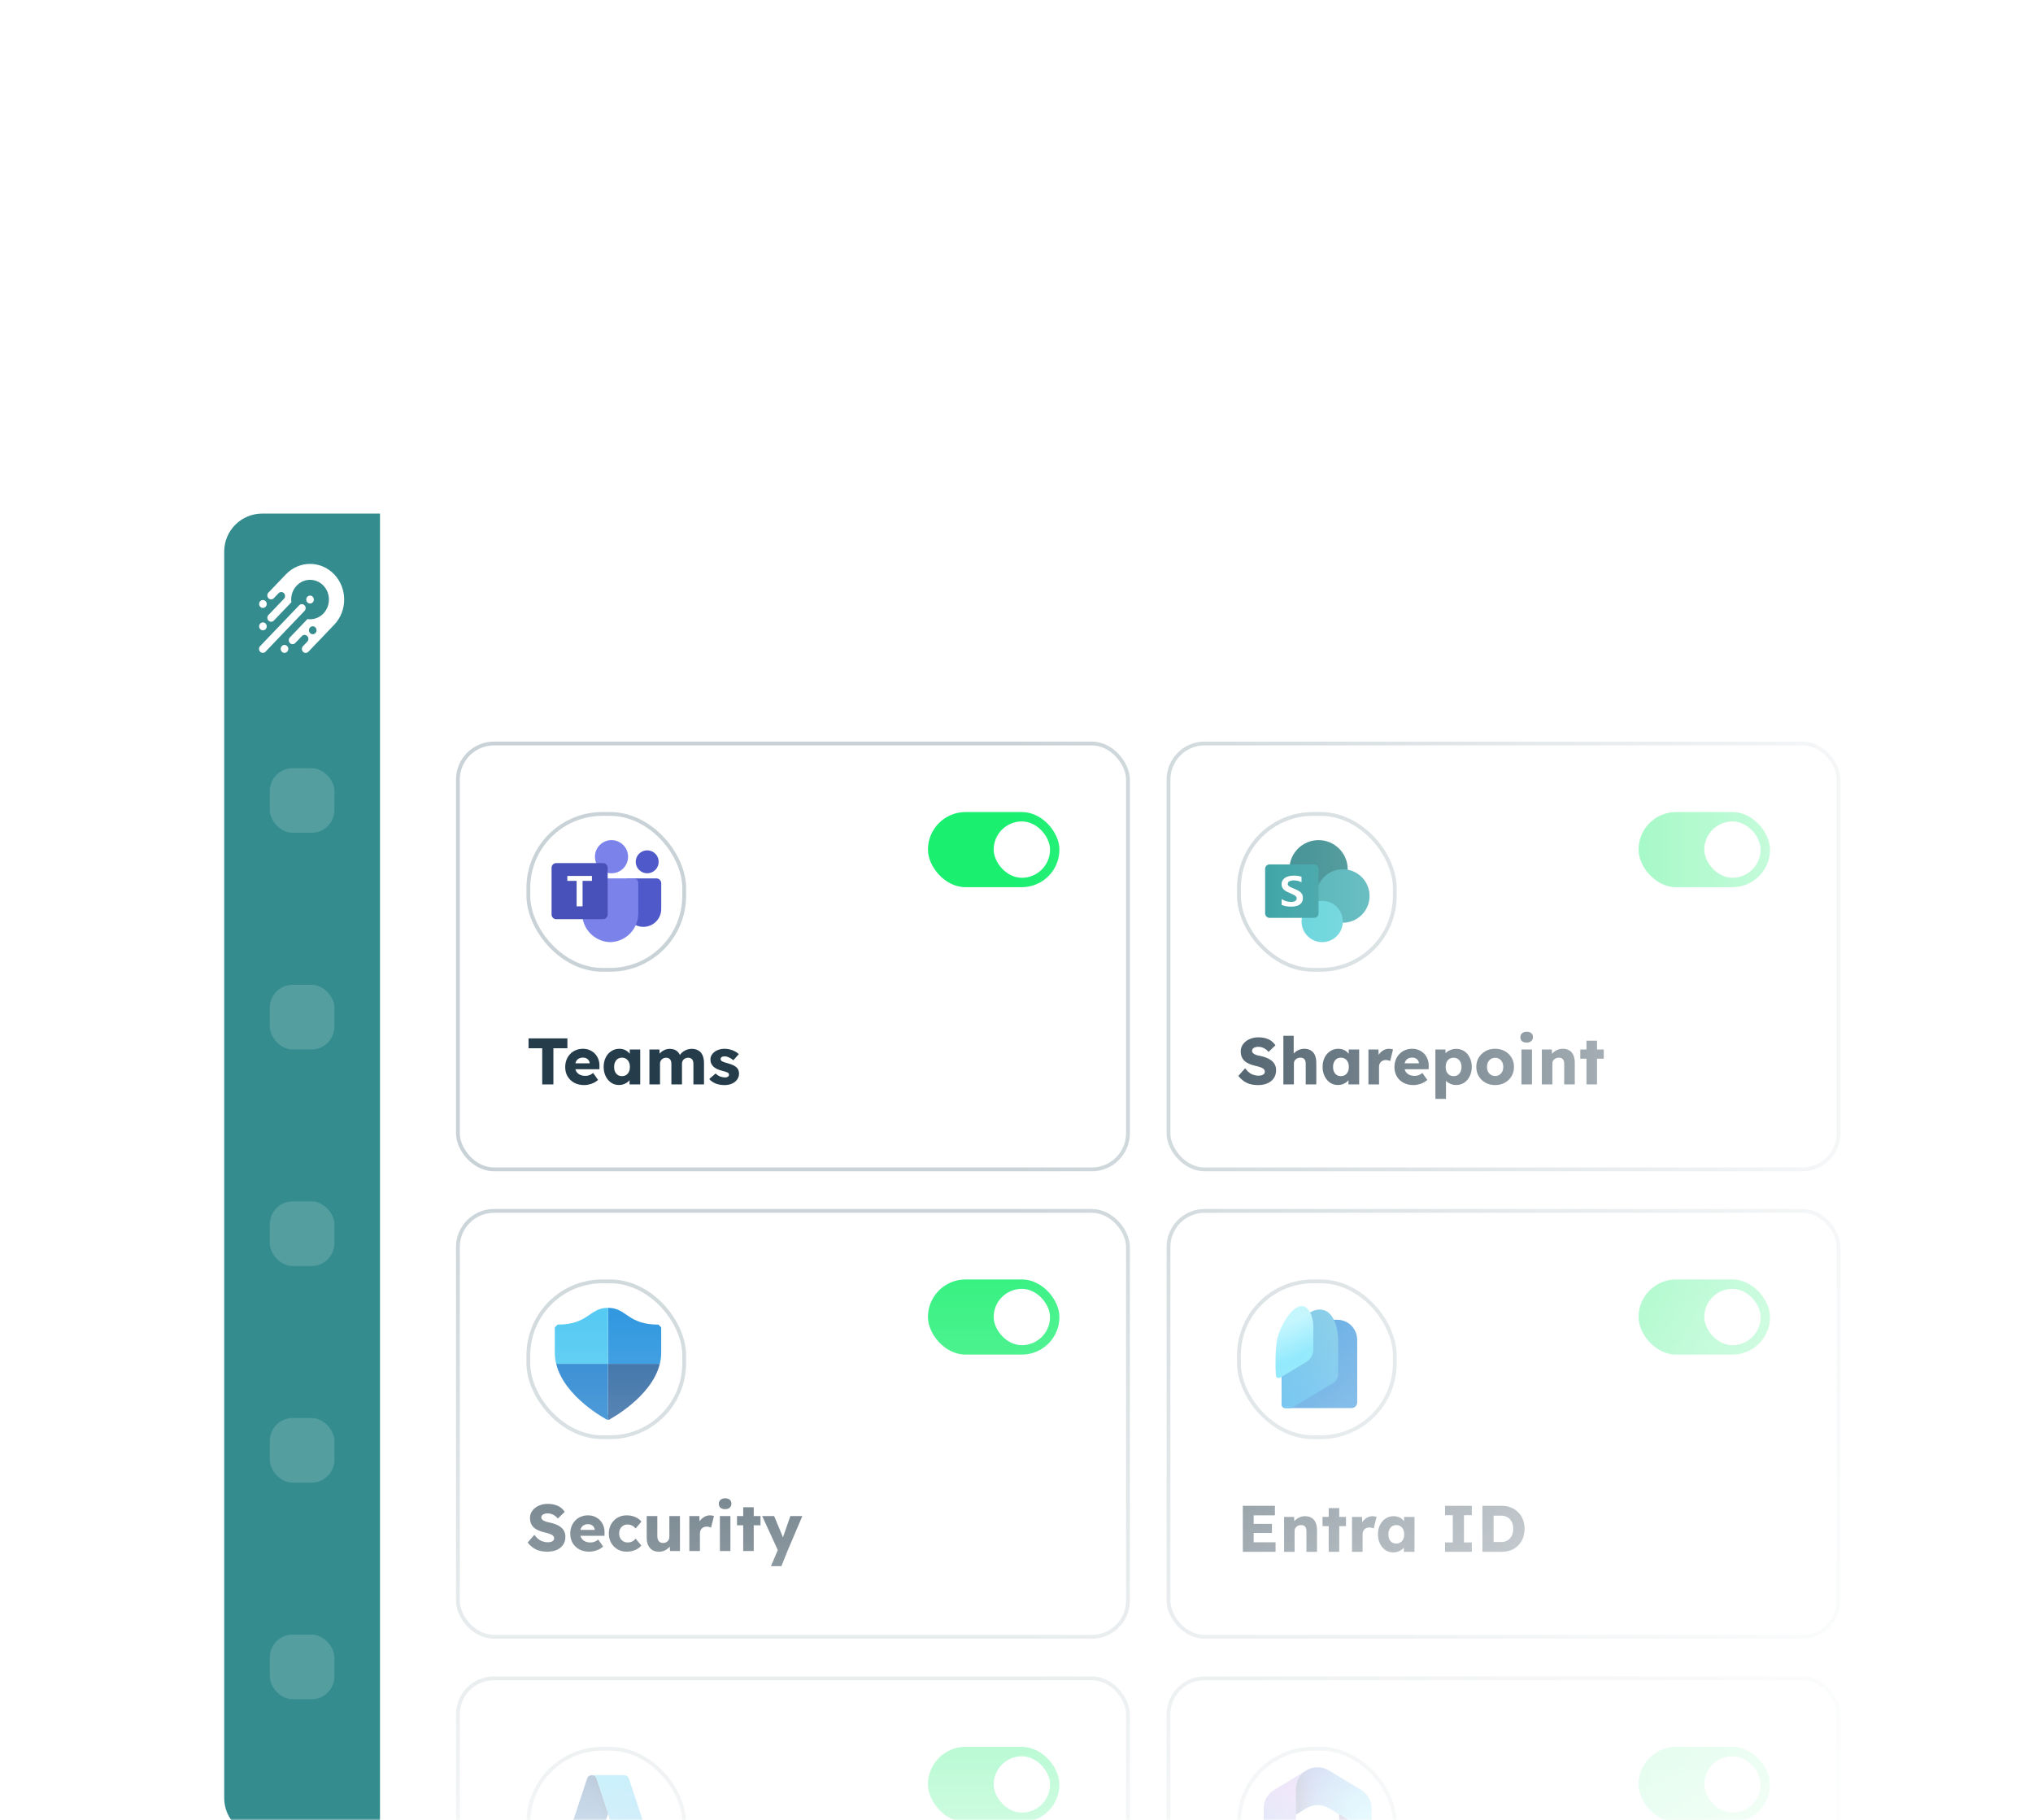 <svg width="535" height="479" viewBox="0 0 535 479" fill="none" xmlns="http://www.w3.org/2000/svg">
<mask id="mask0_147_1331" style="mask-type:alpha" maskUnits="userSpaceOnUse" x="0" y="0" width="535" height="479">
<rect width="535" height="479" fill="url(#paint0_linear_147_1331)"/>
</mask>
<g mask="url(#mask0_147_1331)">
<g filter="url(#filter0_dddddd_147_1331)">
<rect x="59" width="455" height="348" rx="10" fill="white"/>
<path d="M59 10C59 4.477 63.477 0 69 0H100V348H69C63.477 348 59 343.523 59 338V10Z" fill="#348C8E"/>
<path d="M68.484 24.519C68.095 24.111 68.095 23.451 68.484 23.044C68.874 22.637 69.506 22.637 69.895 23.044C70.286 23.451 70.285 24.111 69.895 24.519C69.506 24.926 68.874 24.926 68.484 24.519ZM87.944 29.258L81.15 36.357C80.76 36.764 80.128 36.764 79.738 36.357C79.349 35.95 79.349 35.289 79.738 34.882L80.866 33.703C81.256 33.296 81.256 32.636 80.866 32.229C80.477 31.821 79.845 31.821 79.455 32.229L77.702 34.06C77.312 34.468 76.68 34.468 76.29 34.06C75.9 33.653 75.9 32.992 76.29 32.585L80.906 27.761C82.396 27.976 83.962 27.487 85.106 26.293C87.043 24.268 87.043 20.974 85.106 18.949C83.168 16.925 80.016 16.925 78.079 18.949C76.936 20.144 76.467 21.78 76.673 23.336L72.057 28.16C71.667 28.567 71.035 28.567 70.646 28.16C70.256 27.753 70.256 27.092 70.646 26.685L74.722 22.425C75.112 22.017 75.112 21.357 74.722 20.95C74.332 20.542 73.701 20.543 73.311 20.95L72.051 22.267C71.661 22.674 71.029 22.674 70.639 22.267C70.25 21.859 70.25 21.199 70.639 20.792L75.245 15.98C75.246 15.978 75.248 15.977 75.249 15.976C78.752 12.325 84.444 12.327 87.944 15.984C91.446 19.644 91.446 25.599 87.944 29.258ZM83.006 29.961C82.617 29.554 81.985 29.553 81.595 29.961C81.206 30.368 81.206 31.029 81.595 31.436C81.985 31.843 82.617 31.843 83.006 31.436C83.397 31.028 83.396 30.368 83.006 29.961ZM74.165 34.869C73.775 35.276 73.775 35.937 74.165 36.344C74.555 36.751 75.187 36.751 75.577 36.344C75.966 35.936 75.966 35.276 75.577 34.869C75.187 34.461 74.555 34.461 74.165 34.869ZM68.49 28.937C68.1 29.344 68.1 30.005 68.49 30.412C68.88 30.819 69.512 30.819 69.902 30.412C70.291 30.005 70.291 29.344 69.902 28.937C69.512 28.53 68.88 28.53 68.49 28.937ZM80.141 25.609C80.531 25.202 80.531 24.542 80.141 24.135C79.752 23.729 79.121 23.729 78.731 24.135L68.458 34.87C68.068 35.277 68.068 35.938 68.458 36.345C68.848 36.752 69.48 36.752 69.87 36.345L80.141 25.609ZM82.298 23.361C82.688 22.954 82.688 22.294 82.298 21.886C81.909 21.479 81.277 21.479 80.887 21.886C80.497 22.293 80.497 22.954 80.887 23.361C81.277 23.769 81.909 23.768 82.298 23.361Z" fill="white"/>
<rect x="71" y="67" width="17" height="17" rx="6" fill="white" fill-opacity="0.16"/>
<rect x="71" y="124" width="17" height="17" rx="6" fill="white" fill-opacity="0.16"/>
<rect x="71" y="181" width="17" height="17" rx="6" fill="white" fill-opacity="0.16"/>
<rect x="71" y="238" width="17" height="17" rx="6" fill="white" fill-opacity="0.16"/>
<rect x="71" y="295" width="17" height="17" rx="6" fill="white" fill-opacity="0.16"/>
<mask id="mask1_147_1331" style="mask-type:alpha" maskUnits="userSpaceOnUse" x="100" y="0" width="414" height="348">
<path d="M100 0H494C505.046 0 514 8.954 514 20V328C514 339.046 505.046 348 494 348H100V0Z" fill="url(#paint1_linear_147_1331)"/>
</mask>
<g mask="url(#mask1_147_1331)">
<g filter="url(#filter1_dd_147_1331)">
<rect x="307.5" y="276.5" width="176.333" height="112.073" rx="9.5" fill="white" stroke="#C9D3D7"/>
<rect x="431.195" y="294.537" width="34.602" height="19.772" rx="9.886" fill="#1AEF70"/>
<rect x="448.496" y="297.008" width="14.829" height="14.829" rx="7.415" fill="white"/>
<rect x="326.037" y="295.037" width="41.016" height="41.016" rx="19.5" fill="white" stroke="#C9D3D7"/>
<path d="M343.959 300.632L343.799 300.729C343.546 300.882 343.306 301.054 343.083 301.241L343.544 300.918H347.449L348.159 306.294L344.609 309.844L341.059 312.311V315.157C341.059 317.144 342.098 318.987 343.798 320.016L347.535 322.278L339.639 326.884H338.116L335.278 325.166C333.578 324.137 332.539 322.294 332.539 320.307V310.739C332.539 308.751 333.578 306.908 335.279 305.879L343.799 300.725C343.852 300.693 343.905 300.662 343.959 300.632Z" fill="url(#paint2_radial_147_1331)"/>
<path d="M343.959 300.632L343.799 300.729C343.546 300.882 343.306 301.054 343.083 301.241L343.544 300.918H347.449L348.159 306.294L344.609 309.844L341.059 312.311V315.157C341.059 317.144 342.098 318.987 343.798 320.016L347.535 322.278L339.639 326.884H338.116L335.278 325.166C333.578 324.137 332.539 322.294 332.539 320.307V310.739C332.539 308.751 333.578 306.908 335.279 305.879L343.799 300.725C343.852 300.693 343.905 300.662 343.959 300.632Z" fill="url(#paint3_linear_147_1331)"/>
<path d="M352.419 311.974V315.155C352.419 317.142 351.381 318.985 349.681 320.014L341.161 325.171C339.418 326.226 337.249 326.264 335.476 325.285L343.798 330.323C345.606 331.417 347.872 331.417 349.681 330.323L358.201 325.166C359.901 324.137 360.939 322.294 360.939 320.306V318.009L360.229 316.944L352.419 311.974Z" fill="url(#paint4_radial_147_1331)"/>
<path d="M352.419 311.974V315.155C352.419 317.142 351.381 318.985 349.681 320.014L341.161 325.171C339.418 326.226 337.249 326.264 335.476 325.285L343.798 330.323C345.606 331.417 347.872 331.417 349.681 330.323L358.201 325.166C359.901 324.137 360.939 322.294 360.939 320.306V318.009L360.229 316.944L352.419 311.974Z" fill="url(#paint5_linear_147_1331)"/>
<path d="M358.199 305.879L349.679 300.725C347.927 299.666 345.747 299.633 343.969 300.627L343.799 300.729C342.098 301.758 341.059 303.601 341.059 305.589V312.323L343.799 310.665C345.607 309.572 347.871 309.572 349.679 310.665L358.199 315.819C359.847 316.815 360.873 318.576 360.936 320.493C360.938 320.431 360.939 320.369 360.939 320.307V310.739C360.939 308.751 359.9 306.908 358.199 305.879Z" fill="url(#paint6_radial_147_1331)"/>
<path d="M358.199 305.879L349.679 300.725C347.927 299.666 345.747 299.633 343.969 300.627L343.799 300.729C342.098 301.758 341.059 303.601 341.059 305.589V312.323L343.799 310.665C345.607 309.572 347.871 309.572 349.679 310.665L358.199 315.819C359.847 316.815 360.873 318.576 360.936 320.493C360.938 320.431 360.939 320.369 360.939 320.307V310.739C360.939 308.751 359.9 306.908 358.199 305.879Z" fill="url(#paint7_linear_147_1331)"/>
</g>
<g filter="url(#filter2_dd_147_1331)">
<rect x="120.5" y="276.5" width="176.333" height="112.073" rx="9.5" fill="white" stroke="#C9D3D7"/>
<rect x="244.195" y="294.537" width="34.602" height="19.772" rx="9.886" fill="#1AEF70"/>
<rect x="261.496" y="297.008" width="14.829" height="14.829" rx="7.415" fill="white"/>
<rect x="139.037" y="295.037" width="41.016" height="41.016" rx="19.5" fill="white" stroke="#C9D3D7"/>
<g clip-path="url(#clip0_147_1331)">
<path d="M155.668 302H163.361L155.375 326.148C155.206 326.657 154.739 327 154.212 327H148.225C147.548 327 147 326.44 147 325.75C147 325.614 147.022 325.479 147.064 325.35L154.505 302.852C154.674 302.343 155.141 302 155.668 302V302Z" fill="url(#paint8_linear_147_1331)"/>
<path d="M166.848 318.197H154.647C154.335 318.197 154.082 318.455 154.082 318.773C154.082 318.933 154.147 319.086 154.262 319.195L162.101 326.662C162.33 326.879 162.63 327 162.942 327H169.85L166.848 318.197Z" fill="#0078D4"/>
<path d="M155.668 302C155.135 301.998 154.663 302.35 154.503 302.869L147.074 325.33C146.846 325.979 147.176 326.694 147.812 326.927C147.946 326.975 148.086 327 148.228 327H154.37C154.836 326.915 155.221 326.581 155.378 326.125L156.86 321.67L162.152 326.707C162.373 326.894 162.652 326.998 162.939 327H169.822L166.803 318.197L158.004 318.199L163.389 302H155.668Z" fill="url(#paint9_linear_147_1331)"/>
<path d="M165.494 302.851C165.326 302.343 164.859 302 164.334 302H155.759C156.285 302.001 156.752 302.343 156.92 302.851L164.361 325.35C164.578 326.004 164.233 326.714 163.592 326.935C163.466 326.978 163.334 327 163.201 327H171.775C172.452 327 173 326.44 173 325.75C173 325.614 172.978 325.479 172.936 325.35L165.494 302.851Z" fill="url(#paint10_linear_147_1331)"/>
</g>
</g>
<g filter="url(#filter3_dd_147_1331)">
<rect x="120.5" y="153.5" width="176.333" height="112.073" rx="9.5" fill="white" stroke="#C9D3D7"/>
<rect x="244.195" y="171.537" width="34.602" height="19.772" rx="9.886" fill="#1AEF70"/>
<rect x="261.496" y="174.008" width="14.829" height="14.829" rx="7.415" fill="white"/>
<rect x="139.037" y="172.037" width="41.016" height="41.016" rx="19.5" fill="white" stroke="#C9D3D7"/>
<path d="M160 208.474C159.593 208.474 159.263 208.144 159.263 207.737C159.263 207.33 159.593 207 160 207V208.474Z" fill="#0370C8"/>
<path d="M160.737 207.737C160.737 208.144 160.407 208.474 160 208.474V207C160.407 207 160.737 207.33 160.737 207.737Z" fill="#0F5094"/>
<path d="M160 207.737L160.315 208.405C160.315 208.405 171.473 202.584 173.637 193.737H160V207.737Z" fill="#0F5094"/>
<path d="M174 184.158L173.263 183.421C165.068 183.421 164.953 179 160 179V193.737H173.637C173.869 192.788 174 191.805 174 190.789V184.158Z" fill="#0883D9"/>
<path d="M160 207.737L159.685 208.405C159.685 208.405 148.527 202.584 146.363 193.737H160V207.737Z" fill="#0370C8"/>
<path d="M146 184.158L146.737 183.421C154.932 183.421 155.047 179 160 179V193.737H146.363C146.131 192.788 146 191.805 146 190.789V184.158Z" fill="#33BFF0"/>
<path d="M202.88 246.983L204.976 242.047L205.011 243.467L200.577 233.803H203.712L205.651 238.427C205.755 238.658 205.853 238.906 205.946 239.172C206.038 239.438 206.108 239.692 206.154 239.934L205.773 240.159C205.842 239.986 205.917 239.772 205.998 239.518C206.09 239.253 206.188 238.97 206.292 238.67L207.99 233.803H211.142L207.228 243L205.634 246.983H202.88Z" fill="#253C4B"/>
<path d="M195.581 243V231.482H198.352V243H195.581ZM193.953 236.228V233.803H200.136V236.228H193.953Z" fill="#253C4B"/>
<path d="M189.444 243V233.803H192.215V243H189.444ZM190.829 231.984C190.31 231.984 189.9 231.863 189.6 231.621C189.311 231.367 189.167 231.009 189.167 230.547C189.167 230.131 189.317 229.79 189.617 229.525C189.917 229.259 190.321 229.126 190.829 229.126C191.349 229.126 191.753 229.253 192.042 229.508C192.33 229.75 192.475 230.096 192.475 230.547C192.475 230.974 192.325 231.32 192.024 231.586C191.736 231.851 191.337 231.984 190.829 231.984Z" fill="#253C4B"/>
<path d="M181.406 243V233.803H184.038L184.16 236.799L183.64 236.228C183.779 235.731 184.004 235.287 184.316 234.894C184.639 234.501 185.014 234.19 185.441 233.959C185.869 233.728 186.325 233.612 186.81 233.612C187.017 233.612 187.208 233.63 187.381 233.664C187.566 233.699 187.733 233.739 187.883 233.786L187.121 236.851C186.994 236.77 186.821 236.707 186.602 236.661C186.394 236.603 186.175 236.574 185.944 236.574C185.69 236.574 185.453 236.62 185.233 236.713C185.014 236.793 184.829 236.915 184.679 237.076C184.529 237.238 184.408 237.428 184.316 237.648C184.235 237.867 184.194 238.116 184.194 238.393V243H181.406Z" fill="#253C4B"/>
<path d="M173.428 243.19C172.747 243.19 172.164 243.046 171.679 242.757C171.206 242.457 170.836 242.03 170.57 241.475C170.316 240.921 170.189 240.257 170.189 239.484V233.803H172.978V239.103C172.978 239.472 173.036 239.79 173.151 240.055C173.267 240.321 173.44 240.529 173.671 240.679C173.902 240.817 174.179 240.887 174.502 240.887C174.745 240.887 174.964 240.846 175.16 240.765C175.368 240.685 175.541 240.575 175.68 240.436C175.83 240.286 175.945 240.119 176.026 239.934C176.107 239.738 176.148 239.524 176.148 239.293V233.803H178.936V243H176.321L176.199 241.112L176.719 240.904C176.581 241.343 176.35 241.735 176.026 242.082C175.703 242.417 175.316 242.688 174.866 242.896C174.416 243.092 173.936 243.19 173.428 243.19Z" fill="#253C4B"/>
<path d="M164.891 243.173C164.002 243.173 163.205 242.965 162.501 242.549C161.796 242.134 161.236 241.568 160.821 240.852C160.416 240.125 160.214 239.305 160.214 238.393C160.214 237.48 160.416 236.666 160.821 235.951C161.236 235.223 161.796 234.652 162.501 234.236C163.205 233.82 164.002 233.612 164.891 233.612C165.711 233.612 166.461 233.757 167.142 234.045C167.835 234.334 168.384 234.738 168.788 235.258L167.281 237.059C167.119 236.874 166.929 236.701 166.709 236.539C166.49 236.378 166.247 236.251 165.982 236.158C165.716 236.066 165.439 236.02 165.151 236.02C164.712 236.02 164.325 236.124 163.99 236.332C163.655 236.528 163.395 236.805 163.211 237.163C163.026 237.521 162.934 237.931 162.934 238.393C162.934 238.831 163.026 239.23 163.211 239.588C163.407 239.946 163.673 240.229 164.007 240.436C164.342 240.644 164.723 240.748 165.151 240.748C165.451 240.748 165.728 240.714 165.982 240.644C166.236 240.563 166.467 240.448 166.675 240.298C166.894 240.148 167.096 239.963 167.281 239.744L168.77 241.562C168.378 242.059 167.829 242.451 167.125 242.74C166.432 243.029 165.687 243.173 164.891 243.173Z" fill="#253C4B"/>
<path d="M155.089 243.173C154.073 243.173 153.189 242.971 152.439 242.567C151.688 242.151 151.105 241.591 150.689 240.887C150.274 240.171 150.066 239.357 150.066 238.445C150.066 237.74 150.181 237.094 150.412 236.505C150.643 235.916 150.967 235.408 151.382 234.981C151.798 234.542 152.289 234.207 152.854 233.976C153.432 233.734 154.061 233.612 154.742 233.612C155.389 233.612 155.978 233.728 156.509 233.959C157.052 234.19 157.519 234.513 157.912 234.929C158.304 235.344 158.605 235.835 158.813 236.401C159.02 236.967 159.113 237.584 159.09 238.254L159.072 238.999H151.746L151.348 237.44H156.821L156.526 237.769V237.423C156.503 237.134 156.411 236.88 156.249 236.661C156.099 236.43 155.897 236.251 155.643 236.124C155.389 235.997 155.1 235.933 154.777 235.933C154.327 235.933 153.94 236.026 153.617 236.21C153.305 236.384 153.068 236.643 152.906 236.99C152.745 237.325 152.664 237.74 152.664 238.237C152.664 238.745 152.768 239.189 152.976 239.57C153.195 239.94 153.507 240.229 153.911 240.436C154.327 240.644 154.817 240.748 155.383 240.748C155.776 240.748 156.122 240.69 156.422 240.575C156.734 240.459 157.069 240.263 157.427 239.986L158.726 241.822C158.368 242.134 157.987 242.388 157.583 242.584C157.179 242.78 156.763 242.925 156.336 243.017C155.92 243.121 155.504 243.173 155.089 243.173Z" fill="#253C4B"/>
<path d="M144.042 243.173C143.245 243.173 142.524 243.081 141.877 242.896C141.242 242.7 140.676 242.422 140.18 242.064C139.683 241.695 139.239 241.262 138.846 240.765L140.63 238.739C141.207 239.513 141.785 240.032 142.362 240.298C142.951 240.563 143.557 240.696 144.181 240.696C144.493 240.696 144.775 240.656 145.029 240.575C145.283 240.494 145.48 240.379 145.618 240.229C145.757 240.067 145.826 239.871 145.826 239.64C145.826 239.466 145.78 239.311 145.688 239.172C145.607 239.033 145.491 238.912 145.341 238.808C145.191 238.704 145.012 238.612 144.804 238.531C144.596 238.439 144.377 238.364 144.146 238.306C143.915 238.237 143.678 238.179 143.436 238.133C142.766 237.983 142.183 237.798 141.687 237.579C141.19 237.359 140.774 237.094 140.44 236.782C140.116 236.459 139.874 236.095 139.712 235.691C139.551 235.275 139.47 234.813 139.47 234.305C139.47 233.762 139.591 233.266 139.833 232.816C140.087 232.354 140.422 231.961 140.838 231.638C141.265 231.303 141.756 231.049 142.31 230.876C142.864 230.691 143.442 230.599 144.042 230.599C144.839 230.599 145.52 230.685 146.086 230.858C146.663 231.02 147.154 231.257 147.558 231.569C147.974 231.88 148.326 232.256 148.615 232.694L146.796 234.444C146.554 234.143 146.288 233.895 145.999 233.699C145.722 233.503 145.422 233.353 145.099 233.249C144.787 233.145 144.464 233.093 144.129 233.093C143.782 233.093 143.482 233.139 143.228 233.231C142.986 233.312 142.795 233.433 142.657 233.595C142.518 233.745 142.449 233.93 142.449 234.149C142.449 234.346 142.506 234.513 142.622 234.652C142.737 234.79 142.893 234.917 143.09 235.033C143.286 235.136 143.511 235.229 143.765 235.31C144.019 235.379 144.285 235.437 144.562 235.483C145.197 235.61 145.768 235.777 146.276 235.985C146.796 236.193 147.241 236.447 147.61 236.747C147.991 237.047 148.28 237.405 148.476 237.821C148.684 238.225 148.788 238.699 148.788 239.241C148.788 240.084 148.58 240.8 148.164 241.389C147.76 241.966 147.2 242.411 146.484 242.723C145.78 243.023 144.966 243.173 144.042 243.173Z" fill="#253C4B"/>
</g>
<g filter="url(#filter4_dd_147_1331)">
<rect x="307.5" y="153.5" width="176.333" height="112.073" rx="9.5" fill="white" stroke="#C9D3D7"/>
<rect x="431.195" y="171.537" width="34.602" height="19.772" rx="9.886" fill="#1AEF70"/>
<rect x="448.495" y="174.008" width="14.829" height="14.829" rx="7.415" fill="white"/>
<rect x="326.037" y="172.037" width="41.016" height="41.016" rx="19.5" fill="white" stroke="#C9D3D7"/>
<path d="M337.257 189.494C337.257 185.48 340.602 182.135 344.617 182.135H351.809C354.819 182.135 357.161 184.476 357.161 187.487V203.878C357.161 204.714 356.492 205.383 355.656 205.383H338.261C337.592 205.383 337.257 204.882 337.257 204.38V189.494Z" fill="#0076D2"/>
<path d="M352.143 187.152V196.519C352.143 197.355 351.641 198.191 350.972 198.693C348.129 200.366 341.773 204.38 340.101 205.216C339.933 205.383 339.599 205.383 339.264 205.383H338.261C337.592 205.383 337.257 204.882 337.257 204.38V202.707L337.425 191.166C337.425 191.166 341.606 179.458 347.293 179.458C351.641 179.458 352.143 186.149 352.143 187.152Z" fill="url(#paint11_linear_147_1331)"/>
<path d="M343.613 193.341L336.923 197.355C336.421 197.689 335.752 197.355 335.752 196.686C335.585 194.512 335.585 189.996 336.086 187.32C337.09 182.636 342.442 174.441 345.118 180.964C345.453 181.967 345.62 182.971 345.62 183.974V189.996C345.62 191.334 344.784 192.672 343.613 193.341Z" fill="url(#paint12_linear_147_1331)"/>
<path d="M390.112 243.212V231.101H395.181C396.07 231.101 396.883 231.251 397.621 231.551C398.359 231.839 398.993 232.254 399.524 232.797C400.066 233.339 400.481 233.979 400.77 234.717C401.058 235.455 401.202 236.268 401.202 237.156C401.202 238.044 401.058 238.863 400.77 239.613C400.481 240.351 400.066 240.991 399.524 241.533C398.993 242.064 398.359 242.479 397.621 242.779C396.883 243.067 396.07 243.212 395.181 243.212H390.112ZM393.053 241.205L392.656 240.617H395.095C395.579 240.617 396.012 240.536 396.392 240.374C396.773 240.201 397.096 239.965 397.361 239.665C397.638 239.365 397.852 239.002 398.001 238.575C398.151 238.148 398.226 237.675 398.226 237.156C398.226 236.637 398.151 236.164 398.001 235.738C397.852 235.311 397.638 234.948 397.361 234.648C397.096 234.348 396.773 234.117 396.392 233.956C396.012 233.783 395.579 233.696 395.095 233.696H392.604L393.053 233.143V241.205Z" fill="#253C4B"/>
<path d="M380.274 243.212V240.738H382.315V233.575H380.274V231.101H387.315V233.575H385.257V240.738H387.315V243.212H380.274Z" fill="#253C4B"/>
<path d="M366.667 243.367C365.894 243.367 365.202 243.165 364.59 242.762C363.991 242.346 363.512 241.781 363.154 241.066C362.797 240.34 362.618 239.521 362.618 238.609C362.618 237.675 362.797 236.851 363.154 236.135C363.512 235.42 364.002 234.861 364.625 234.457C365.248 234.042 365.957 233.834 366.753 233.834C367.191 233.834 367.589 233.898 367.947 234.025C368.316 234.152 368.639 234.33 368.916 234.561C369.192 234.78 369.429 235.04 369.625 235.34C369.821 235.628 369.965 235.939 370.058 236.274L369.487 236.205V234.025H372.237V243.212H369.435V240.997L370.058 240.98C369.965 241.303 369.815 241.608 369.608 241.897C369.4 242.185 369.146 242.439 368.846 242.658C368.547 242.877 368.212 243.05 367.843 243.177C367.474 243.304 367.082 243.367 366.667 243.367ZM367.428 241.032C367.855 241.032 368.224 240.934 368.535 240.737C368.846 240.541 369.089 240.265 369.262 239.907C369.435 239.538 369.521 239.105 369.521 238.609C369.521 238.114 369.435 237.687 369.262 237.329C369.089 236.96 368.846 236.678 368.535 236.481C368.224 236.274 367.855 236.17 367.428 236.17C367.013 236.17 366.649 236.274 366.338 236.481C366.038 236.678 365.802 236.96 365.629 237.329C365.455 237.687 365.369 238.114 365.369 238.609C365.369 239.105 365.455 239.538 365.629 239.907C365.802 240.265 366.038 240.541 366.338 240.737C366.649 240.934 367.013 241.032 367.428 241.032Z" fill="#253C4B"/>
<path d="M355.791 243.212V234.025H358.421L358.542 237.018L358.023 236.447C358.161 235.951 358.386 235.507 358.698 235.115C359.021 234.723 359.395 234.411 359.822 234.18C360.249 233.95 360.704 233.834 361.189 233.834C361.396 233.834 361.587 233.852 361.76 233.886C361.944 233.921 362.112 233.961 362.262 234.007L361.5 237.07C361.373 236.989 361.2 236.926 360.981 236.879C360.774 236.822 360.555 236.793 360.324 236.793C360.07 236.793 359.834 236.839 359.614 236.931C359.395 237.012 359.211 237.133 359.061 237.295C358.911 237.456 358.79 237.646 358.698 237.866C358.617 238.085 358.576 238.333 358.576 238.609V243.212H355.791Z" fill="#253C4B"/>
<path d="M349.659 243.212V231.707H352.427V243.212H349.659ZM348.033 236.447V234.025H354.209V236.447H348.033Z" fill="#253C4B"/>
<path d="M337.916 243.212V234.025H340.546L340.632 235.893L340.079 236.101C340.205 235.686 340.43 235.311 340.753 234.976C341.088 234.63 341.486 234.353 341.947 234.146C342.408 233.938 342.893 233.834 343.4 233.834C344.092 233.834 344.675 233.979 345.148 234.267C345.621 234.544 345.978 234.965 346.22 235.53C346.463 236.084 346.584 236.764 346.584 237.571V243.212H343.798V237.796C343.798 237.427 343.746 237.122 343.643 236.879C343.539 236.637 343.377 236.458 343.158 236.343C342.951 236.216 342.691 236.159 342.38 236.17C342.137 236.17 341.913 236.21 341.705 236.291C341.497 236.36 341.319 236.47 341.169 236.62C341.019 236.758 340.898 236.92 340.805 237.104C340.725 237.289 340.684 237.491 340.684 237.71V243.212H339.317C338.994 243.212 338.718 243.212 338.487 243.212C338.256 243.212 338.066 243.212 337.916 243.212Z" fill="#253C4B"/>
<path d="M327.059 243.212V231.101H335.502V233.61H329.914V240.703H335.675V243.212H327.059ZM328.443 238.246V235.859H334.723V238.246H328.443Z" fill="#253C4B"/>
</g>
<g filter="url(#filter5_dd_147_1331)">
<rect x="120.5" y="30.5" width="176.333" height="112.073" rx="9.5" fill="white" stroke="#C9D3D7"/>
<rect x="244.195" y="48.537" width="34.602" height="19.772" rx="9.886" fill="#1AEF70"/>
<rect x="261.496" y="51.008" width="14.829" height="14.829" rx="7.415" fill="white"/>
<rect x="139.037" y="49.037" width="41.016" height="41.016" rx="19.5" fill="white" stroke="#C9D3D7"/>
<g clip-path="url(#clip1_147_1331)">
<path d="M165.279 65.995H172.733C173.437 65.995 174.008 66.566 174.008 67.27V74.059C174.008 76.647 171.909 78.746 169.321 78.746H169.299C166.711 78.746 164.613 76.648 164.612 74.06V66.661C164.612 66.293 164.911 65.995 165.279 65.995Z" fill="#5059C9"/>
<path d="M170.316 64.653C171.984 64.653 173.336 63.3 173.336 61.633C173.336 59.965 171.984 58.613 170.316 58.613C168.648 58.613 167.296 59.965 167.296 61.633C167.296 63.3 168.648 64.653 170.316 64.653Z" fill="#5059C9"/>
<path d="M160.921 64.653C163.33 64.653 165.283 62.7 165.283 60.29C165.283 57.881 163.33 55.928 160.921 55.928C158.512 55.928 156.559 57.881 156.559 60.29C156.559 62.7 158.512 64.653 160.921 64.653Z" fill="#7B83EB"/>
<path d="M166.738 65.995H154.434C153.738 66.012 153.188 66.589 153.204 67.285V75.029C153.107 79.205 156.41 82.67 160.586 82.772C164.761 82.67 168.065 79.205 167.968 75.029V67.285C167.984 66.589 167.433 66.012 166.738 65.995Z" fill="#7B83EB"/>
<path d="M146.38 61.968H158.684C159.364 61.968 159.914 62.519 159.914 63.198V75.502C159.914 76.181 159.364 76.732 158.684 76.732H146.38C145.701 76.732 145.15 76.181 145.15 75.502V63.198C145.15 62.519 145.701 61.968 146.38 61.968Z" fill="#4851B9"/>
<path d="M155.77 66.651H153.31V73.348H151.743V66.651H149.295V65.352H155.77V66.651Z" fill="white"/>
</g>
<path d="M190.658 120.385C189.759 120.385 188.963 120.24 188.271 119.952C187.59 119.664 187.048 119.277 186.645 118.793L188.323 117.34C188.68 117.697 189.084 117.962 189.534 118.135C189.984 118.297 190.41 118.378 190.814 118.378C190.976 118.378 191.12 118.36 191.247 118.326C191.373 118.291 191.477 118.245 191.558 118.187C191.65 118.118 191.719 118.043 191.766 117.962C191.812 117.87 191.835 117.766 191.835 117.651C191.835 117.42 191.731 117.242 191.523 117.115C191.42 117.057 191.247 116.988 191.004 116.907C190.762 116.826 190.451 116.734 190.07 116.63C189.528 116.492 189.055 116.33 188.651 116.146C188.259 115.95 187.936 115.725 187.683 115.471C187.452 115.229 187.273 114.964 187.146 114.675C187.019 114.375 186.956 114.041 186.956 113.672C186.956 113.245 187.054 112.859 187.25 112.513C187.458 112.167 187.729 111.867 188.063 111.613C188.409 111.359 188.801 111.169 189.24 111.042C189.689 110.904 190.151 110.834 190.624 110.834C191.131 110.834 191.616 110.892 192.077 111.007C192.538 111.123 192.965 111.284 193.357 111.492C193.761 111.7 194.118 111.947 194.43 112.236L192.977 113.862C192.769 113.666 192.533 113.493 192.267 113.343C192.014 113.182 191.748 113.055 191.471 112.962C191.195 112.87 190.941 112.824 190.71 112.824C190.537 112.824 190.382 112.841 190.243 112.876C190.116 112.899 190.007 112.945 189.914 113.014C189.822 113.072 189.753 113.147 189.707 113.239C189.661 113.32 189.638 113.418 189.638 113.533C189.638 113.649 189.666 113.758 189.724 113.862C189.793 113.966 189.886 114.052 190.001 114.122C190.116 114.191 190.301 114.272 190.555 114.364C190.808 114.445 191.154 114.548 191.593 114.675C192.135 114.825 192.602 114.992 192.994 115.177C193.386 115.362 193.697 115.581 193.928 115.834C194.113 116.03 194.251 116.261 194.343 116.526C194.436 116.78 194.482 117.057 194.482 117.357C194.482 117.945 194.315 118.47 193.98 118.931C193.657 119.381 193.207 119.739 192.631 120.004C192.054 120.258 191.396 120.385 190.658 120.385Z" fill="#253C4B"/>
<path d="M170.903 120.212V111.025H173.533L173.619 112.686L173.256 112.703C173.394 112.403 173.567 112.138 173.775 111.907C173.994 111.677 174.236 111.486 174.501 111.336C174.778 111.175 175.061 111.054 175.349 110.973C175.649 110.892 175.949 110.852 176.249 110.852C176.699 110.852 177.108 110.921 177.477 111.06C177.846 111.198 178.169 111.423 178.446 111.734C178.723 112.034 178.942 112.444 179.103 112.963L178.671 112.928L178.809 112.651C178.959 112.375 179.15 112.127 179.38 111.907C179.622 111.677 179.888 111.486 180.176 111.336C180.464 111.175 180.764 111.054 181.076 110.973C181.387 110.892 181.687 110.852 181.975 110.852C182.702 110.852 183.308 110.996 183.792 111.285C184.276 111.561 184.64 111.982 184.882 112.548C185.136 113.113 185.263 113.799 185.263 114.606V120.212H182.477V114.831C182.477 114.462 182.425 114.157 182.321 113.914C182.218 113.672 182.062 113.493 181.854 113.378C181.658 113.251 181.41 113.188 181.11 113.188C180.868 113.188 180.643 113.228 180.436 113.309C180.24 113.39 180.066 113.499 179.917 113.637C179.778 113.776 179.669 113.937 179.588 114.122C179.507 114.306 179.467 114.514 179.467 114.745V120.212H176.681V114.814C176.681 114.468 176.629 114.174 176.526 113.932C176.422 113.689 176.266 113.505 176.058 113.378C175.851 113.251 175.609 113.188 175.332 113.188C175.09 113.188 174.865 113.228 174.657 113.309C174.461 113.39 174.288 113.499 174.138 113.637C174 113.776 173.89 113.937 173.809 114.122C173.729 114.306 173.688 114.508 173.688 114.727V120.212H170.903Z" fill="#253C4B"/>
<path d="M162.906 120.367C162.134 120.367 161.441 120.165 160.83 119.762C160.23 119.346 159.752 118.781 159.394 118.066C159.037 117.34 158.858 116.521 158.858 115.609C158.858 114.675 159.037 113.851 159.394 113.135C159.752 112.42 160.242 111.861 160.865 111.457C161.488 111.042 162.197 110.834 162.993 110.834C163.431 110.834 163.829 110.898 164.187 111.025C164.556 111.152 164.879 111.33 165.155 111.561C165.432 111.78 165.669 112.04 165.865 112.34C166.061 112.628 166.205 112.939 166.297 113.274L165.726 113.205V111.025H168.477V120.212H165.674V117.997L166.297 117.98C166.205 118.303 166.055 118.608 165.847 118.897C165.64 119.185 165.386 119.439 165.086 119.658C164.786 119.877 164.452 120.05 164.083 120.177C163.714 120.304 163.322 120.367 162.906 120.367ZM163.668 118.032C164.094 118.032 164.463 117.934 164.775 117.737C165.086 117.541 165.328 117.265 165.501 116.907C165.674 116.538 165.761 116.105 165.761 115.609C165.761 115.114 165.674 114.687 165.501 114.329C165.328 113.96 165.086 113.678 164.775 113.481C164.463 113.274 164.094 113.17 163.668 113.17C163.252 113.17 162.889 113.274 162.578 113.481C162.278 113.678 162.041 113.96 161.868 114.329C161.695 114.687 161.609 115.114 161.609 115.609C161.609 116.105 161.695 116.538 161.868 116.907C162.041 117.265 162.278 117.541 162.578 117.737C162.889 117.934 163.252 118.032 163.668 118.032Z" fill="#253C4B"/>
<path d="M153.756 120.385C152.741 120.385 151.859 120.183 151.109 119.779C150.359 119.364 149.777 118.804 149.362 118.101C148.946 117.386 148.739 116.573 148.739 115.661C148.739 114.958 148.854 114.312 149.085 113.724C149.315 113.135 149.638 112.628 150.054 112.201C150.469 111.763 150.959 111.428 151.524 111.198C152.101 110.956 152.729 110.834 153.41 110.834C154.056 110.834 154.644 110.95 155.175 111.18C155.717 111.411 156.184 111.734 156.576 112.149C156.968 112.565 157.268 113.055 157.476 113.62C157.683 114.185 157.776 114.802 157.752 115.471L157.735 116.215H150.417L150.019 114.658H155.486L155.192 114.987V114.641C155.169 114.352 155.077 114.099 154.915 113.879C154.765 113.649 154.563 113.47 154.31 113.343C154.056 113.216 153.768 113.153 153.445 113.153C152.995 113.153 152.608 113.245 152.285 113.43C151.974 113.603 151.738 113.862 151.576 114.208C151.415 114.543 151.334 114.958 151.334 115.454C151.334 115.961 151.438 116.405 151.645 116.786C151.864 117.155 152.176 117.443 152.58 117.651C152.995 117.859 153.485 117.962 154.05 117.962C154.442 117.962 154.788 117.905 155.088 117.789C155.4 117.674 155.734 117.478 156.092 117.201L157.389 119.035C157.032 119.346 156.651 119.6 156.247 119.796C155.844 119.992 155.428 120.137 155.002 120.229C154.586 120.333 154.171 120.385 153.756 120.385Z" fill="#253C4B"/>
<path d="M142.689 120.212V110.696H139.09V108.101H149.315V110.696H145.63V120.212H142.689Z" fill="#253C4B"/>
</g>
<g filter="url(#filter6_dd_147_1331)">
<rect x="307.5" y="30.5" width="176.333" height="112.073" rx="9.5" fill="white" stroke="#C9D3D7"/>
<rect x="326.037" y="49.037" width="41.016" height="41.016" rx="19.5" fill="white" stroke="#C9D3D7"/>
<g clip-path="url(#clip2_147_1331)">
<path d="M346.989 71.268C351.225 71.268 354.659 67.834 354.659 63.598C354.659 59.362 351.225 55.928 346.989 55.928C342.753 55.928 339.319 59.362 339.319 63.598C339.319 67.834 342.753 71.268 346.989 71.268Z" fill="#036C70"/>
<path d="M353.381 77.659C357.263 77.659 360.411 74.511 360.411 70.628C360.411 66.745 357.263 63.598 353.381 63.598C349.498 63.598 346.35 66.745 346.35 70.628C346.35 74.511 349.498 77.659 353.381 77.659Z" fill="#1A9BA1"/>
<path d="M347.948 82.772C350.948 82.772 353.38 80.34 353.38 77.339C353.38 74.339 350.948 71.907 347.948 71.907C344.947 71.907 342.515 74.339 342.515 77.339C342.515 80.34 344.947 82.772 347.948 82.772Z" fill="#37C6D0"/>
<path d="M334.1 62.319H345.818C346.465 62.319 346.989 62.844 346.989 63.491V75.209C346.989 75.856 346.465 76.38 345.818 76.38H334.1C333.453 76.38 332.928 75.856 332.928 75.209V63.491C332.928 62.844 333.453 62.319 334.1 62.319Z" fill="#02878B"/>
<path d="M338.161 69.207C337.886 69.025 337.657 68.782 337.49 68.498C337.329 68.201 337.249 67.867 337.257 67.528C337.243 67.071 337.397 66.624 337.691 66.273C338 65.921 338.399 65.661 338.846 65.52C339.354 65.352 339.887 65.27 340.422 65.275C341.126 65.25 341.829 65.348 342.499 65.566V67.036C342.208 66.86 341.891 66.731 341.56 66.653C341.2 66.565 340.831 66.52 340.461 66.521C340.071 66.507 339.683 66.589 339.332 66.76C339.061 66.877 338.885 67.144 338.884 67.439C338.883 67.618 338.952 67.79 339.076 67.919C339.223 68.072 339.396 68.196 339.588 68.285C339.801 68.391 340.12 68.532 340.546 68.708C340.593 68.723 340.639 68.742 340.683 68.763C341.102 68.927 341.507 69.127 341.892 69.36C342.184 69.54 342.429 69.786 342.607 70.079C342.789 70.412 342.877 70.787 342.863 71.166C342.883 71.636 342.74 72.098 342.456 72.474C342.173 72.819 341.796 73.073 341.37 73.205C340.868 73.362 340.345 73.438 339.82 73.43C339.349 73.432 338.879 73.393 338.414 73.314C338.022 73.25 337.639 73.138 337.275 72.98V71.43C337.623 71.679 338.012 71.865 338.425 71.979C338.836 72.108 339.264 72.176 339.694 72.183C340.093 72.208 340.491 72.124 340.845 71.939C341.093 71.799 341.244 71.534 341.237 71.249C341.239 71.051 341.161 70.86 341.02 70.721C340.845 70.549 340.643 70.408 340.421 70.303C340.165 70.176 339.789 70.007 339.292 69.798C338.896 69.639 338.517 69.441 338.161 69.207Z" fill="white"/>
</g>
<rect x="431.195" y="48.537" width="34.602" height="19.772" rx="9.886" fill="#1AEF70"/>
<rect x="448.496" y="51.008" width="14.829" height="14.829" rx="7.415" fill="white"/>
<path d="M417.493 120.212V108.707H420.262V120.212H417.493ZM415.867 113.447V111.025H422.044V113.447H415.867Z" fill="#253C4B"/>
<path d="M405.75 120.212V111.025H408.38L408.467 112.893L407.913 113.101C408.04 112.686 408.265 112.311 408.588 111.976C408.922 111.63 409.32 111.353 409.782 111.146C410.243 110.938 410.727 110.834 411.235 110.834C411.927 110.834 412.509 110.979 412.982 111.267C413.455 111.544 413.813 111.965 414.055 112.53C414.297 113.084 414.418 113.764 414.418 114.571V120.212H411.633V114.796C411.633 114.427 411.581 114.122 411.477 113.879C411.373 113.637 411.212 113.458 410.993 113.343C410.785 113.216 410.526 113.159 410.214 113.17C409.972 113.17 409.747 113.21 409.539 113.291C409.332 113.36 409.153 113.47 409.003 113.62C408.853 113.758 408.732 113.92 408.64 114.104C408.559 114.289 408.519 114.491 408.519 114.71V120.212H407.152C406.829 120.212 406.552 120.212 406.321 120.212C406.091 120.212 405.9 120.212 405.75 120.212Z" fill="#253C4B"/>
<path d="M400.381 120.211V111.025H403.149V120.211H400.381ZM401.765 109.208C401.246 109.208 400.836 109.087 400.537 108.845C400.248 108.591 400.104 108.234 400.104 107.772C400.104 107.357 400.254 107.017 400.554 106.751C400.854 106.486 401.257 106.354 401.765 106.354C402.284 106.354 402.688 106.48 402.976 106.734C403.264 106.976 403.408 107.322 403.408 107.772C403.408 108.199 403.259 108.545 402.959 108.81C402.67 109.076 402.272 109.208 401.765 109.208Z" fill="#253C4B"/>
<path d="M393.467 120.385C392.509 120.385 391.656 120.177 390.906 119.762C390.168 119.346 389.58 118.781 389.142 118.066C388.715 117.351 388.501 116.532 388.501 115.609C388.501 114.687 388.715 113.868 389.142 113.153C389.58 112.438 390.168 111.873 390.906 111.457C391.656 111.042 392.509 110.834 393.467 110.834C394.424 110.834 395.272 111.042 396.01 111.457C396.76 111.873 397.348 112.438 397.775 113.153C398.201 113.868 398.415 114.687 398.415 115.609C398.415 116.532 398.201 117.351 397.775 118.066C397.348 118.781 396.76 119.346 396.01 119.762C395.272 120.177 394.424 120.385 393.467 120.385ZM393.467 117.997C393.882 117.997 394.251 117.893 394.574 117.686C394.897 117.478 395.151 117.195 395.335 116.838C395.52 116.48 395.606 116.071 395.595 115.609C395.606 115.148 395.52 114.739 395.335 114.381C395.151 114.012 394.897 113.724 394.574 113.516C394.251 113.308 393.882 113.205 393.467 113.205C393.052 113.205 392.677 113.308 392.342 113.516C392.019 113.724 391.766 114.012 391.581 114.381C391.396 114.739 391.31 115.148 391.321 115.609C391.31 116.071 391.396 116.48 391.581 116.838C391.766 117.195 392.019 117.478 392.342 117.686C392.677 117.893 393.052 117.997 393.467 117.997Z" fill="#253C4B"/>
<path d="M377.738 124.018V111.025H380.368L380.471 113.084L379.952 112.928C380.033 112.548 380.229 112.202 380.541 111.89C380.852 111.579 381.244 111.331 381.717 111.146C382.201 110.95 382.709 110.852 383.239 110.852C384.024 110.852 384.722 111.06 385.333 111.475C385.944 111.879 386.423 112.438 386.769 113.153C387.126 113.857 387.305 114.676 387.305 115.61C387.305 116.532 387.126 117.351 386.769 118.066C386.423 118.782 385.938 119.347 385.316 119.762C384.704 120.166 384.001 120.367 383.205 120.367C382.686 120.367 382.19 120.269 381.717 120.073C381.244 119.877 380.846 119.612 380.523 119.278C380.2 118.943 379.987 118.58 379.883 118.188L380.523 117.945V124.018H377.738ZM382.53 118.032C382.945 118.032 383.309 117.934 383.62 117.738C383.931 117.53 384.174 117.248 384.347 116.89C384.52 116.532 384.606 116.106 384.606 115.61C384.606 115.125 384.52 114.704 384.347 114.347C384.174 113.978 383.931 113.695 383.62 113.499C383.32 113.291 382.957 113.188 382.53 113.188C382.103 113.188 381.734 113.286 381.423 113.482C381.111 113.678 380.869 113.96 380.696 114.33C380.523 114.699 380.437 115.125 380.437 115.61C380.437 116.106 380.523 116.532 380.696 116.89C380.869 117.248 381.111 117.53 381.423 117.738C381.734 117.934 382.103 118.032 382.53 118.032Z" fill="#253C4B"/>
<path d="M371.978 120.385C370.963 120.385 370.08 120.183 369.331 119.779C368.581 119.364 367.998 118.804 367.583 118.101C367.168 117.386 366.96 116.573 366.96 115.661C366.96 114.958 367.076 114.312 367.306 113.724C367.537 113.135 367.86 112.628 368.275 112.201C368.691 111.763 369.181 111.428 369.746 111.198C370.323 110.956 370.951 110.834 371.632 110.834C372.278 110.834 372.866 110.95 373.396 111.18C373.938 111.411 374.406 111.734 374.798 112.149C375.19 112.565 375.49 113.055 375.697 113.62C375.905 114.185 375.997 114.802 375.974 115.471L375.957 116.215H368.639L368.241 114.658H373.708L373.414 114.987V114.641C373.391 114.352 373.298 114.099 373.137 113.879C372.987 113.649 372.785 113.47 372.531 113.343C372.278 113.216 371.989 113.153 371.666 113.153C371.216 113.153 370.83 113.245 370.507 113.43C370.196 113.603 369.959 113.862 369.798 114.208C369.636 114.543 369.556 114.958 369.556 115.454C369.556 115.961 369.659 116.405 369.867 116.786C370.086 117.155 370.398 117.443 370.801 117.651C371.216 117.859 371.707 117.962 372.272 117.962C372.664 117.962 373.01 117.905 373.31 117.789C373.621 117.674 373.956 117.478 374.313 117.201L375.611 119.035C375.253 119.346 374.873 119.6 374.469 119.796C374.065 119.992 373.65 120.137 373.223 120.229C372.808 120.333 372.393 120.385 371.978 120.385Z" fill="#253C4B"/>
<path d="M360.116 120.212V111.025H362.746L362.867 114.018L362.348 113.447C362.486 112.951 362.711 112.507 363.023 112.115C363.346 111.723 363.721 111.411 364.147 111.18C364.574 110.95 365.03 110.834 365.514 110.834C365.722 110.834 365.912 110.852 366.085 110.886C366.27 110.921 366.437 110.961 366.587 111.007L365.825 114.07C365.699 113.989 365.526 113.926 365.306 113.879C365.099 113.822 364.88 113.793 364.649 113.793C364.395 113.793 364.159 113.839 363.94 113.931C363.721 114.012 363.536 114.133 363.386 114.295C363.236 114.456 363.115 114.646 363.023 114.866C362.942 115.085 362.902 115.333 362.902 115.609V120.212H360.116Z" fill="#253C4B"/>
<path d="M352.102 120.367C351.329 120.367 350.637 120.165 350.026 119.762C349.426 119.346 348.948 118.781 348.59 118.066C348.232 117.34 348.054 116.521 348.054 115.609C348.054 114.675 348.232 113.851 348.59 113.135C348.948 112.42 349.438 111.861 350.061 111.457C350.683 111.042 351.393 110.834 352.189 110.834C352.627 110.834 353.025 110.898 353.382 111.025C353.751 111.152 354.074 111.33 354.351 111.561C354.628 111.78 354.864 112.04 355.061 112.34C355.257 112.628 355.401 112.939 355.493 113.274L354.922 113.205V111.025H357.673V120.212H354.87V117.997L355.493 117.98C355.401 118.303 355.251 118.608 355.043 118.897C354.836 119.185 354.582 119.439 354.282 119.658C353.982 119.877 353.648 120.05 353.279 120.177C352.909 120.304 352.517 120.367 352.102 120.367ZM352.863 118.032C353.29 118.032 353.659 117.934 353.971 117.737C354.282 117.541 354.524 117.265 354.697 116.907C354.87 116.538 354.957 116.105 354.957 115.609C354.957 115.114 354.87 114.687 354.697 114.329C354.524 113.96 354.282 113.678 353.971 113.481C353.659 113.274 353.29 113.17 352.863 113.17C352.448 113.17 352.085 113.274 351.773 113.481C351.474 113.678 351.237 113.96 351.064 114.329C350.891 114.687 350.805 115.114 350.805 115.609C350.805 116.105 350.891 116.538 351.064 116.907C351.237 117.265 351.474 117.541 351.773 117.737C352.085 117.934 352.448 118.032 352.863 118.032Z" fill="#253C4B"/>
<path d="M337.729 120.211V107.409H340.446V112.893L339.892 113.101C340.019 112.685 340.244 112.311 340.567 111.976C340.901 111.63 341.299 111.353 341.761 111.146C342.222 110.938 342.706 110.834 343.214 110.834C343.906 110.834 344.488 110.978 344.961 111.267C345.434 111.544 345.792 111.965 346.034 112.53C346.276 113.083 346.397 113.764 346.397 114.571V120.211H343.612V114.796C343.612 114.427 343.56 114.121 343.456 113.879C343.352 113.637 343.191 113.458 342.972 113.343C342.764 113.216 342.505 113.158 342.193 113.17C341.951 113.17 341.726 113.21 341.518 113.291C341.311 113.36 341.132 113.47 340.982 113.62C340.832 113.758 340.711 113.92 340.619 114.104C340.538 114.289 340.498 114.49 340.498 114.71V120.211H339.131C338.808 120.211 338.531 120.211 338.3 120.211C338.07 120.211 337.879 120.211 337.729 120.211Z" fill="#253C4B"/>
<path d="M331.073 120.385C330.277 120.385 329.556 120.292 328.91 120.108C328.276 119.912 327.71 119.635 327.214 119.277C326.719 118.908 326.274 118.476 325.882 117.98L327.664 115.956C328.241 116.728 328.818 117.247 329.394 117.513C329.983 117.778 330.588 117.911 331.211 117.911C331.522 117.911 331.805 117.87 332.059 117.789C332.312 117.709 332.509 117.593 332.647 117.443C332.785 117.282 332.855 117.086 332.855 116.855C332.855 116.682 332.808 116.527 332.716 116.388C332.635 116.25 332.52 116.129 332.37 116.025C332.22 115.921 332.041 115.829 331.834 115.748C331.626 115.656 331.407 115.581 331.176 115.523C330.946 115.454 330.709 115.396 330.467 115.35C329.798 115.2 329.216 115.016 328.72 114.796C328.224 114.577 327.808 114.312 327.474 114.001C327.151 113.678 326.909 113.314 326.747 112.911C326.586 112.495 326.505 112.034 326.505 111.527C326.505 110.984 326.626 110.489 326.868 110.039C327.122 109.577 327.457 109.185 327.872 108.862C328.299 108.528 328.789 108.274 329.342 108.101C329.896 107.916 330.473 107.824 331.073 107.824C331.868 107.824 332.549 107.911 333.114 108.084C333.691 108.245 334.181 108.482 334.585 108.793C335 109.104 335.352 109.479 335.64 109.918L333.823 111.665C333.581 111.365 333.316 111.117 333.028 110.921C332.751 110.725 332.451 110.575 332.128 110.471C331.817 110.367 331.494 110.316 331.159 110.316C330.813 110.316 330.513 110.362 330.259 110.454C330.017 110.535 329.827 110.656 329.689 110.817C329.55 110.967 329.481 111.152 329.481 111.371C329.481 111.567 329.539 111.734 329.654 111.873C329.769 112.011 329.925 112.138 330.121 112.253C330.317 112.357 330.542 112.449 330.796 112.53C331.049 112.599 331.315 112.657 331.592 112.703C332.226 112.83 332.797 112.997 333.304 113.205C333.823 113.412 334.267 113.666 334.637 113.966C335.017 114.266 335.305 114.623 335.502 115.039C335.709 115.442 335.813 115.915 335.813 116.457C335.813 117.299 335.605 118.014 335.19 118.603C334.786 119.179 334.227 119.623 333.512 119.935C332.808 120.235 331.995 120.385 331.073 120.385Z" fill="#253C4B"/>
</g>
</g>
</g>
</g>
<defs>
<filter id="filter0_dddddd_147_1331" x="0.887" y="0" width="571.226" height="478.754" filterUnits="userSpaceOnUse" color-interpolation-filters="sRGB">
<feFlood flood-opacity="0" result="BackgroundImageFix"/>
<feColorMatrix in="SourceAlpha" type="matrix" values="0 0 0 0 0 0 0 0 0 0 0 0 0 0 0 0 0 0 127 0" result="hardAlpha"/>
<feOffset dy="2.01"/>
<feGaussianBlur stdDeviation="0.804"/>
<feColorMatrix type="matrix" values="0 0 0 0 0.204 0 0 0 0 0.549 0 0 0 0 0.557 0 0 0 0.02 0"/>
<feBlend mode="normal" in2="BackgroundImageFix" result="effect1_dropShadow_147_1331"/>
<feColorMatrix in="SourceAlpha" type="matrix" values="0 0 0 0 0 0 0 0 0 0 0 0 0 0 0 0 0 0 127 0" result="hardAlpha"/>
<feOffset dy="4.831"/>
<feGaussianBlur stdDeviation="1.932"/>
<feColorMatrix type="matrix" values="0 0 0 0 0.204 0 0 0 0 0.549 0 0 0 0 0.557 0 0 0 0.028 0"/>
<feBlend mode="normal" in2="effect1_dropShadow_147_1331" result="effect2_dropShadow_147_1331"/>
<feColorMatrix in="SourceAlpha" type="matrix" values="0 0 0 0 0 0 0 0 0 0 0 0 0 0 0 0 0 0 127 0" result="hardAlpha"/>
<feOffset dy="9.096"/>
<feGaussianBlur stdDeviation="3.638"/>
<feColorMatrix type="matrix" values="0 0 0 0 0.204 0 0 0 0 0.549 0 0 0 0 0.557 0 0 0 0.035 0"/>
<feBlend mode="normal" in2="effect2_dropShadow_147_1331" result="effect3_dropShadow_147_1331"/>
<feColorMatrix in="SourceAlpha" type="matrix" values="0 0 0 0 0 0 0 0 0 0 0 0 0 0 0 0 0 0 127 0" result="hardAlpha"/>
<feOffset dy="16.225"/>
<feGaussianBlur stdDeviation="6.49"/>
<feColorMatrix type="matrix" values="0 0 0 0 0.204 0 0 0 0 0.549 0 0 0 0 0.557 0 0 0 0.042 0"/>
<feBlend mode="normal" in2="effect3_dropShadow_147_1331" result="effect4_dropShadow_147_1331"/>
<feColorMatrix in="SourceAlpha" type="matrix" values="0 0 0 0 0 0 0 0 0 0 0 0 0 0 0 0 0 0 127 0" result="hardAlpha"/>
<feOffset dy="30.348"/>
<feGaussianBlur stdDeviation="12.139"/>
<feColorMatrix type="matrix" values="0 0 0 0 0.204 0 0 0 0 0.549 0 0 0 0 0.557 0 0 0 0.05 0"/>
<feBlend mode="normal" in2="effect4_dropShadow_147_1331" result="effect5_dropShadow_147_1331"/>
<feColorMatrix in="SourceAlpha" type="matrix" values="0 0 0 0 0 0 0 0 0 0 0 0 0 0 0 0 0 0 127 0" result="hardAlpha"/>
<feOffset dy="72.641"/>
<feGaussianBlur stdDeviation="29.056"/>
<feColorMatrix type="matrix" values="0 0 0 0 0.204 0 0 0 0 0.549 0 0 0 0 0.557 0 0 0 0.07 0"/>
<feBlend mode="normal" in2="effect5_dropShadow_147_1331" result="effect6_dropShadow_147_1331"/>
<feBlend mode="normal" in="SourceGraphic" in2="effect6_dropShadow_147_1331" result="shape"/>
</filter>
<filter id="filter1_dd_147_1331" x="259" y="252" width="273.333" height="209.073" filterUnits="userSpaceOnUse" color-interpolation-filters="sRGB">
<feFlood flood-opacity="0" result="BackgroundImageFix"/>
<feColorMatrix in="SourceAlpha" type="matrix" values="0 0 0 0 0 0 0 0 0 0 0 0 0 0 0 0 0 0 127 0" result="hardAlpha"/>
<feOffset dy="6"/>
<feGaussianBlur stdDeviation="9"/>
<feComposite in2="hardAlpha" operator="out"/>
<feColorMatrix type="matrix" values="0 0 0 0 0 0 0 0 0 0 0 0 0 0 0 0 0 0 0.06 0"/>
<feBlend mode="normal" in2="BackgroundImageFix" result="effect1_dropShadow_147_1331"/>
<feColorMatrix in="SourceAlpha" type="matrix" values="0 0 0 0 0 0 0 0 0 0 0 0 0 0 0 0 0 0 127 0" result="hardAlpha"/>
<feOffset dy="24"/>
<feGaussianBlur stdDeviation="24"/>
<feComposite in2="hardAlpha" operator="out"/>
<feColorMatrix type="matrix" values="0 0 0 0 0 0 0 0 0 0 0 0 0 0 0 0 0 0 0.08 0"/>
<feBlend mode="normal" in2="effect1_dropShadow_147_1331" result="effect2_dropShadow_147_1331"/>
<feBlend mode="normal" in="SourceGraphic" in2="effect2_dropShadow_147_1331" result="shape"/>
</filter>
<filter id="filter2_dd_147_1331" x="72" y="252" width="273.333" height="209.073" filterUnits="userSpaceOnUse" color-interpolation-filters="sRGB">
<feFlood flood-opacity="0" result="BackgroundImageFix"/>
<feColorMatrix in="SourceAlpha" type="matrix" values="0 0 0 0 0 0 0 0 0 0 0 0 0 0 0 0 0 0 127 0" result="hardAlpha"/>
<feOffset dy="6"/>
<feGaussianBlur stdDeviation="9"/>
<feComposite in2="hardAlpha" operator="out"/>
<feColorMatrix type="matrix" values="0 0 0 0 0 0 0 0 0 0 0 0 0 0 0 0 0 0 0.06 0"/>
<feBlend mode="normal" in2="BackgroundImageFix" result="effect1_dropShadow_147_1331"/>
<feColorMatrix in="SourceAlpha" type="matrix" values="0 0 0 0 0 0 0 0 0 0 0 0 0 0 0 0 0 0 127 0" result="hardAlpha"/>
<feOffset dy="24"/>
<feGaussianBlur stdDeviation="24"/>
<feComposite in2="hardAlpha" operator="out"/>
<feColorMatrix type="matrix" values="0 0 0 0 0 0 0 0 0 0 0 0 0 0 0 0 0 0 0.08 0"/>
<feBlend mode="normal" in2="effect1_dropShadow_147_1331" result="effect2_dropShadow_147_1331"/>
<feBlend mode="normal" in="SourceGraphic" in2="effect2_dropShadow_147_1331" result="shape"/>
</filter>
<filter id="filter3_dd_147_1331" x="72" y="129" width="273.333" height="209.073" filterUnits="userSpaceOnUse" color-interpolation-filters="sRGB">
<feFlood flood-opacity="0" result="BackgroundImageFix"/>
<feColorMatrix in="SourceAlpha" type="matrix" values="0 0 0 0 0 0 0 0 0 0 0 0 0 0 0 0 0 0 127 0" result="hardAlpha"/>
<feOffset dy="6"/>
<feGaussianBlur stdDeviation="9"/>
<feComposite in2="hardAlpha" operator="out"/>
<feColorMatrix type="matrix" values="0 0 0 0 0 0 0 0 0 0 0 0 0 0 0 0 0 0 0.06 0"/>
<feBlend mode="normal" in2="BackgroundImageFix" result="effect1_dropShadow_147_1331"/>
<feColorMatrix in="SourceAlpha" type="matrix" values="0 0 0 0 0 0 0 0 0 0 0 0 0 0 0 0 0 0 127 0" result="hardAlpha"/>
<feOffset dy="24"/>
<feGaussianBlur stdDeviation="24"/>
<feComposite in2="hardAlpha" operator="out"/>
<feColorMatrix type="matrix" values="0 0 0 0 0 0 0 0 0 0 0 0 0 0 0 0 0 0 0.08 0"/>
<feBlend mode="normal" in2="effect1_dropShadow_147_1331" result="effect2_dropShadow_147_1331"/>
<feBlend mode="normal" in="SourceGraphic" in2="effect2_dropShadow_147_1331" result="shape"/>
</filter>
<filter id="filter4_dd_147_1331" x="259" y="129" width="273.333" height="209.073" filterUnits="userSpaceOnUse" color-interpolation-filters="sRGB">
<feFlood flood-opacity="0" result="BackgroundImageFix"/>
<feColorMatrix in="SourceAlpha" type="matrix" values="0 0 0 0 0 0 0 0 0 0 0 0 0 0 0 0 0 0 127 0" result="hardAlpha"/>
<feOffset dy="6"/>
<feGaussianBlur stdDeviation="9"/>
<feComposite in2="hardAlpha" operator="out"/>
<feColorMatrix type="matrix" values="0 0 0 0 0 0 0 0 0 0 0 0 0 0 0 0 0 0 0.06 0"/>
<feBlend mode="normal" in2="BackgroundImageFix" result="effect1_dropShadow_147_1331"/>
<feColorMatrix in="SourceAlpha" type="matrix" values="0 0 0 0 0 0 0 0 0 0 0 0 0 0 0 0 0 0 127 0" result="hardAlpha"/>
<feOffset dy="24"/>
<feGaussianBlur stdDeviation="24"/>
<feComposite in2="hardAlpha" operator="out"/>
<feColorMatrix type="matrix" values="0 0 0 0 0 0 0 0 0 0 0 0 0 0 0 0 0 0 0.08 0"/>
<feBlend mode="normal" in2="effect1_dropShadow_147_1331" result="effect2_dropShadow_147_1331"/>
<feBlend mode="normal" in="SourceGraphic" in2="effect2_dropShadow_147_1331" result="shape"/>
</filter>
<filter id="filter5_dd_147_1331" x="72" y="6" width="273.333" height="209.073" filterUnits="userSpaceOnUse" color-interpolation-filters="sRGB">
<feFlood flood-opacity="0" result="BackgroundImageFix"/>
<feColorMatrix in="SourceAlpha" type="matrix" values="0 0 0 0 0 0 0 0 0 0 0 0 0 0 0 0 0 0 127 0" result="hardAlpha"/>
<feOffset dy="6"/>
<feGaussianBlur stdDeviation="9"/>
<feComposite in2="hardAlpha" operator="out"/>
<feColorMatrix type="matrix" values="0 0 0 0 0 0 0 0 0 0 0 0 0 0 0 0 0 0 0.06 0"/>
<feBlend mode="normal" in2="BackgroundImageFix" result="effect1_dropShadow_147_1331"/>
<feColorMatrix in="SourceAlpha" type="matrix" values="0 0 0 0 0 0 0 0 0 0 0 0 0 0 0 0 0 0 127 0" result="hardAlpha"/>
<feOffset dy="24"/>
<feGaussianBlur stdDeviation="24"/>
<feComposite in2="hardAlpha" operator="out"/>
<feColorMatrix type="matrix" values="0 0 0 0 0 0 0 0 0 0 0 0 0 0 0 0 0 0 0.08 0"/>
<feBlend mode="normal" in2="effect1_dropShadow_147_1331" result="effect2_dropShadow_147_1331"/>
<feBlend mode="normal" in="SourceGraphic" in2="effect2_dropShadow_147_1331" result="shape"/>
</filter>
<filter id="filter6_dd_147_1331" x="259" y="6" width="273.333" height="209.073" filterUnits="userSpaceOnUse" color-interpolation-filters="sRGB">
<feFlood flood-opacity="0" result="BackgroundImageFix"/>
<feColorMatrix in="SourceAlpha" type="matrix" values="0 0 0 0 0 0 0 0 0 0 0 0 0 0 0 0 0 0 127 0" result="hardAlpha"/>
<feOffset dy="6"/>
<feGaussianBlur stdDeviation="9"/>
<feComposite in2="hardAlpha" operator="out"/>
<feColorMatrix type="matrix" values="0 0 0 0 0 0 0 0 0 0 0 0 0 0 0 0 0 0 0.06 0"/>
<feBlend mode="normal" in2="BackgroundImageFix" result="effect1_dropShadow_147_1331"/>
<feColorMatrix in="SourceAlpha" type="matrix" values="0 0 0 0 0 0 0 0 0 0 0 0 0 0 0 0 0 0 127 0" result="hardAlpha"/>
<feOffset dy="24"/>
<feGaussianBlur stdDeviation="24"/>
<feComposite in2="hardAlpha" operator="out"/>
<feColorMatrix type="matrix" values="0 0 0 0 0 0 0 0 0 0 0 0 0 0 0 0 0 0 0.08 0"/>
<feBlend mode="normal" in2="effect1_dropShadow_147_1331" result="effect2_dropShadow_147_1331"/>
<feBlend mode="normal" in="SourceGraphic" in2="effect2_dropShadow_147_1331" result="shape"/>
</filter>
<linearGradient id="paint0_linear_147_1331" x1="0" y1="240" x2="535" y2="240" gradientUnits="userSpaceOnUse">
<stop offset="0.5" stop-color="white"/>
<stop offset="1" stop-color="white" stop-opacity="0"/>
</linearGradient>
<linearGradient id="paint1_linear_147_1331" x1="307" y1="0" x2="307" y2="348" gradientUnits="userSpaceOnUse">
<stop offset="0.5" stop-color="white"/>
<stop offset="1" stop-color="white" stop-opacity="0.2"/>
</linearGradient>
<radialGradient id="paint2_radial_147_1331" cx="0" cy="0" r="1" gradientUnits="userSpaceOnUse" gradientTransform="translate(342.066 306.037) rotate(110.528) scale(23.689 41.319)">
<stop offset="0.064" stop-color="#AE7FE2"/>
<stop offset="1" stop-color="#0078D4"/>
</radialGradient>
<linearGradient id="paint3_linear_147_1331" x1="342.132" y1="325.37" x2="338.752" y2="319.525" gradientUnits="userSpaceOnUse">
<stop stop-color="#114A8B"/>
<stop offset="1" stop-color="#0078D4" stop-opacity="0"/>
</linearGradient>
<radialGradient id="paint4_radial_147_1331" cx="0" cy="0" r="1" gradientUnits="userSpaceOnUse" gradientTransform="translate(337.105 324.293) rotate(-8.367) scale(22.046 14.563)">
<stop offset="0.134" stop-color="#D59DFF"/>
<stop offset="1" stop-color="#5E438F"/>
</radialGradient>
<linearGradient id="paint5_linear_147_1331" x1="358.352" y1="316.501" x2="354.73" y2="321.695" gradientUnits="userSpaceOnUse">
<stop stop-color="#493474"/>
<stop offset="1" stop-color="#8C66BA" stop-opacity="0"/>
</linearGradient>
<radialGradient id="paint6_radial_147_1331" cx="0" cy="0" r="1" gradientUnits="userSpaceOnUse" gradientTransform="translate(358.848 317.302) rotate(-165.772) scale(17.695 29.788)">
<stop offset="0.058" stop-color="#50E6FF"/>
<stop offset="1" stop-color="#436DCD"/>
</radialGradient>
<linearGradient id="paint7_linear_147_1331" x1="341.752" y1="300.654" x2="347.085" y2="300.654" gradientUnits="userSpaceOnUse">
<stop stop-color="#2D3F80"/>
<stop offset="1" stop-color="#436DCD" stop-opacity="0"/>
</linearGradient>
<linearGradient id="paint8_linear_147_1331" x1="158.472" y1="303.853" x2="150.187" y2="327.838" gradientUnits="userSpaceOnUse">
<stop stop-color="#114A8B"/>
<stop offset="1" stop-color="#0669BC"/>
</linearGradient>
<linearGradient id="paint9_linear_147_1331" x1="160.968" y1="315.078" x2="159.112" y2="315.693" gradientUnits="userSpaceOnUse">
<stop stop-opacity="0.3"/>
<stop offset="0.071" stop-opacity="0.2"/>
<stop offset="0.321" stop-opacity="0.1"/>
<stop offset="0.623" stop-opacity="0.05"/>
<stop offset="1" stop-opacity="0"/>
</linearGradient>
<linearGradient id="paint10_linear_147_1331" x1="160.009" y1="303.128" x2="169.095" y2="326.852" gradientUnits="userSpaceOnUse">
<stop stop-color="#3CCBF4"/>
<stop offset="1" stop-color="#2892DF"/>
</linearGradient>
<linearGradient id="paint11_linear_147_1331" x1="349.846" y1="180.361" x2="340.483" y2="205.672" gradientUnits="userSpaceOnUse">
<stop stop-color="#37ACD9"/>
<stop offset="1" stop-color="#0094E5"/>
</linearGradient>
<linearGradient id="paint12_linear_147_1331" x1="337.997" y1="183.563" x2="341.7" y2="191.692" gradientUnits="userSpaceOnUse">
<stop stop-color="#9DF0FE"/>
<stop offset="1" stop-color="#40D9FA"/>
</linearGradient>
<clipPath id="clip0_147_1331">
<rect width="26" height="25" fill="white" transform="translate(147 302)"/>
</clipPath>
<clipPath id="clip1_147_1331">
<rect width="28.857" height="26.844" fill="white" transform="translate(145.15 55.928)"/>
</clipPath>
<clipPath id="clip2_147_1331">
<rect width="27.483" height="26.844" fill="white" transform="translate(332.928 55.928)"/>
</clipPath>
</defs>
</svg>
